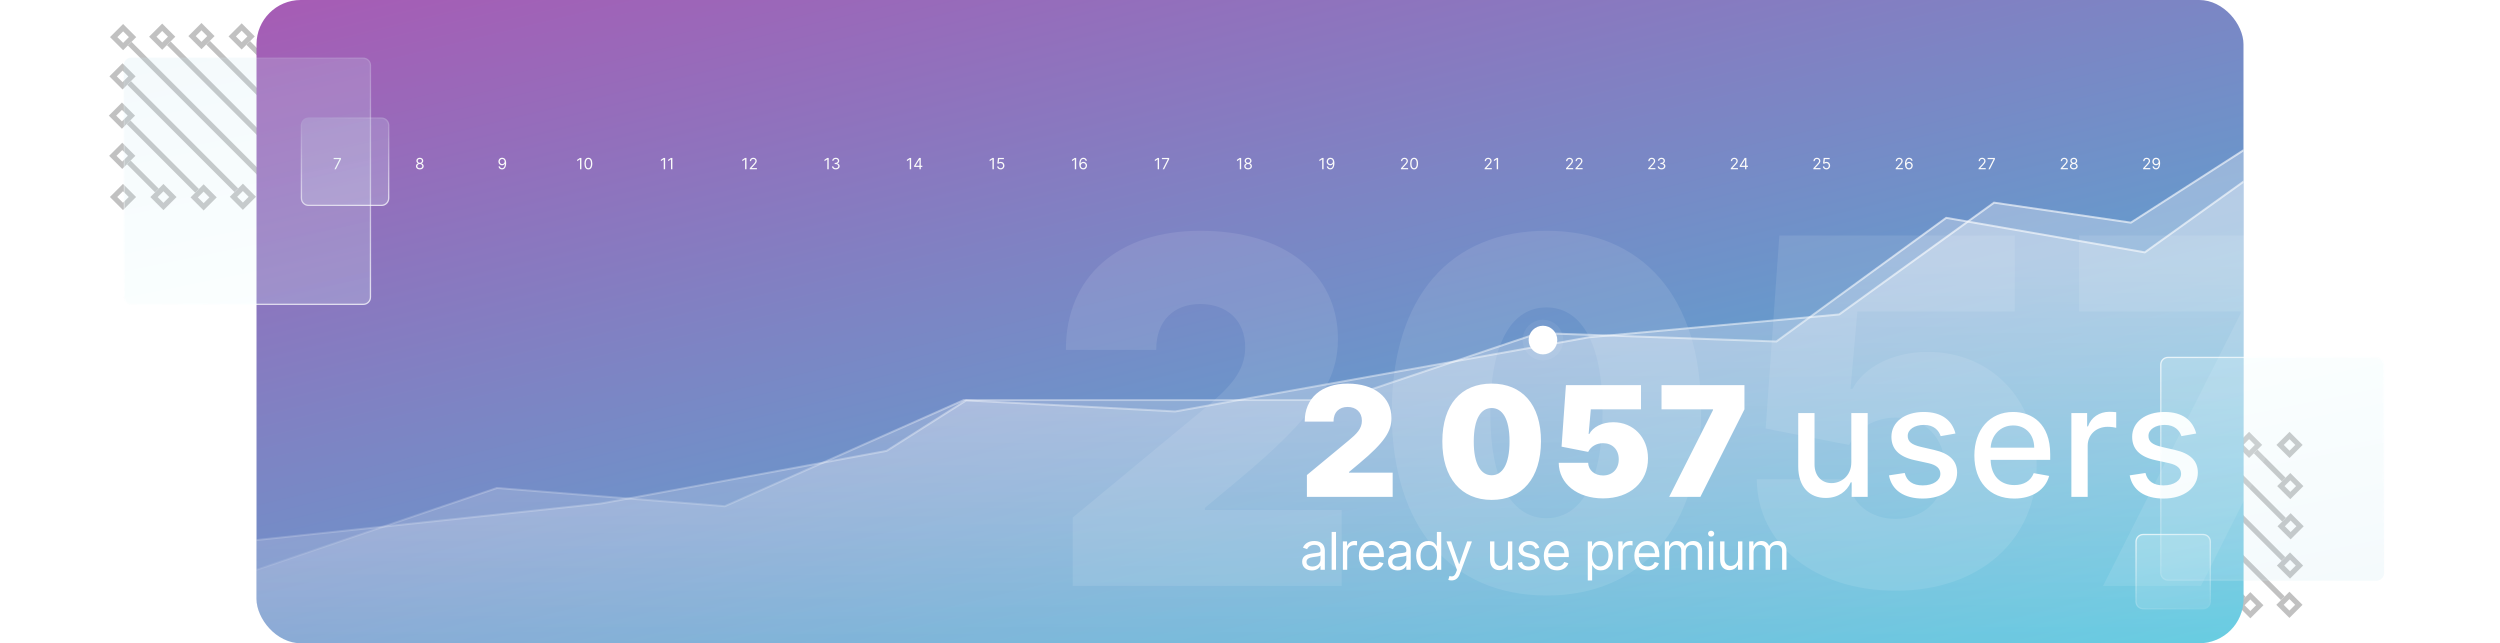 <svg width="1920" height="494" viewBox="0 0 1920 494" fill="none" xmlns="http://www.w3.org/2000/svg">
<g clip-path="url(#clip0)">
<rect x="2.828" y="0" width="10.241" height="10.241" transform="matrix(-0.707 -0.707 -0.707 0.707 226.644 153.38)" stroke="#C1C1C1" stroke-width="4"/>
<path d="M212.368 146.343L99.59 33.531" stroke="#C1C1C1" stroke-width="4"/>
<rect x="2.828" y="0" width="10.241" height="10.241" transform="matrix(-0.707 -0.707 -0.707 0.707 103.797 30.495)" stroke="#C1C1C1" stroke-width="4"/>
<rect x="2.828" y="0.001" width="10.241" height="10.241" transform="matrix(-0.707 -0.707 -0.707 0.707 134.765 153.336)" stroke="#C1C1C1" stroke-width="4"/>
<path d="M120.491 146.298L98.918 124.713" stroke="#C1C1C1" stroke-width="4"/>
<rect x="2.828" y="0.001" width="10.241" height="10.241" transform="matrix(-0.707 -0.707 -0.707 0.707 103.125 121.678)" stroke="#C1C1C1" stroke-width="4"/>
<rect x="0.001" y="2.828" width="10.241" height="10.241" transform="matrix(-0.707 -0.707 0.707 -0.707 215.252 68.851)" stroke="#C1C1C1" stroke-width="4"/>
<path d="M212.213 54.576L190.628 33.003" stroke="#C1C1C1" stroke-width="4"/>
<rect x="0.001" y="2.828" width="10.241" height="10.241" transform="matrix(-0.707 -0.707 0.707 -0.707 183.594 37.211)" stroke="#C1C1C1" stroke-width="4"/>
<rect x="2.828" y="0" width="10.241" height="10.241" transform="matrix(-0.707 -0.707 -0.707 0.707 165.621 153.592)" stroke="#C1C1C1" stroke-width="4"/>
<path d="M151.347 146.555L98.668 93.85" stroke="#C1C1C1" stroke-width="4"/>
<rect x="2.828" y="0" width="10.241" height="10.241" transform="matrix(-0.707 -0.707 -0.707 0.707 102.876 90.814)" stroke="#C1C1C1" stroke-width="4"/>
<rect x="0" y="2.828" width="10.241" height="10.241" transform="matrix(-0.707 -0.707 0.707 -0.707 215.508 99.707)" stroke="#C1C1C1" stroke-width="4"/>
<path d="M212.47 85.432L159.765 32.753" stroke="#C1C1C1" stroke-width="4"/>
<rect x="0" y="2.828" width="10.241" height="10.241" transform="matrix(-0.707 -0.707 0.707 -0.707 152.73 36.961)" stroke="#C1C1C1" stroke-width="4"/>
<rect x="2.828" y="0" width="10.241" height="10.241" transform="matrix(-0.707 -0.707 -0.707 0.707 195.778 153.135)" stroke="#C1C1C1" stroke-width="4"/>
<path d="M181.502 146.098L99.129 63.69" stroke="#C1C1C1" stroke-width="4"/>
<rect x="2.828" y="0" width="10.241" height="10.241" transform="matrix(-0.707 -0.707 -0.707 0.707 103.337 60.655)" stroke="#C1C1C1" stroke-width="4"/>
<rect x="0" y="2.828" width="10.241" height="10.241" transform="matrix(-0.707 -0.707 0.707 -0.707 215.05 129.863)" stroke="#C1C1C1" stroke-width="4"/>
<path d="M212.013 115.587L129.605 33.215" stroke="#C1C1C1" stroke-width="4"/>
<rect x="0" y="2.828" width="10.241" height="10.241" transform="matrix(-0.707 -0.707 0.707 -0.707 122.571 37.422)" stroke="#C1C1C1" stroke-width="4"/>
<rect x="2.828" y="0.001" width="10.241" height="10.241" transform="matrix(-0.707 -0.707 -0.707 0.707 103.698 153.289)" stroke="#C1C1C1" stroke-width="4"/>
<rect x="0.001" y="2.828" width="10.241" height="10.241" transform="matrix(-0.707 -0.707 0.707 -0.707 215.205 37.784)" stroke="#C1C1C1" stroke-width="4"/>
<rect x="-2.828" y="-0" width="10.241" height="10.241" transform="matrix(0.707 0.707 0.707 -0.707 1630.19 343.621)" stroke="#C1C1C1" stroke-width="4"/>
<path d="M1640.46 346.658L1753.24 459.47" stroke="#C1C1C1" stroke-width="4"/>
<rect x="-2.828" y="-0" width="10.241" height="10.241" transform="matrix(0.707 0.707 0.707 -0.707 1753.03 466.505)" stroke="#C1C1C1" stroke-width="4"/>
<rect x="-2.828" y="-0.001" width="10.241" height="10.241" transform="matrix(0.707 0.707 0.707 -0.707 1722.07 343.665)" stroke="#C1C1C1" stroke-width="4"/>
<path d="M1732.34 346.703L1753.91 368.288" stroke="#C1C1C1" stroke-width="4"/>
<rect x="-2.828" y="-0.001" width="10.241" height="10.241" transform="matrix(0.707 0.707 0.707 -0.707 1753.71 375.323)" stroke="#C1C1C1" stroke-width="4"/>
<rect x="-0.001" y="-2.828" width="10.241" height="10.241" transform="matrix(0.707 0.707 -0.707 0.707 1633.58 428.151)" stroke="#C1C1C1" stroke-width="4"/>
<path d="M1640.62 438.425L1662.2 459.998" stroke="#C1C1C1" stroke-width="4"/>
<rect x="-0.001" y="-2.828" width="10.241" height="10.241" transform="matrix(0.707 0.707 -0.707 0.707 1665.24 459.791)" stroke="#C1C1C1" stroke-width="4"/>
<rect x="-2.828" y="-0" width="10.241" height="10.241" transform="matrix(0.707 0.707 0.707 -0.707 1691.21 343.409)" stroke="#C1C1C1" stroke-width="4"/>
<path d="M1701.48 346.446L1754.16 399.151" stroke="#C1C1C1" stroke-width="4"/>
<rect x="-2.828" y="-0" width="10.241" height="10.241" transform="matrix(0.707 0.707 0.707 -0.707 1753.95 406.187)" stroke="#C1C1C1" stroke-width="4"/>
<rect x="-0" y="-2.828" width="10.241" height="10.241" transform="matrix(0.707 0.707 -0.707 0.707 1633.32 397.295)" stroke="#C1C1C1" stroke-width="4"/>
<path d="M1640.36 407.569L1693.07 460.248" stroke="#C1C1C1" stroke-width="4"/>
<rect x="-0" y="-2.828" width="10.241" height="10.241" transform="matrix(0.707 0.707 -0.707 0.707 1696.1 460.04)" stroke="#C1C1C1" stroke-width="4"/>
<rect x="-2.828" y="-0" width="10.241" height="10.241" transform="matrix(0.707 0.707 0.707 -0.707 1661.05 343.866)" stroke="#C1C1C1" stroke-width="4"/>
<path d="M1671.33 346.903L1753.7 429.311" stroke="#C1C1C1" stroke-width="4"/>
<rect x="-2.828" y="-0" width="10.241" height="10.241" transform="matrix(0.707 0.707 0.707 -0.707 1753.49 436.346)" stroke="#C1C1C1" stroke-width="4"/>
<rect x="-0" y="-2.828" width="10.241" height="10.241" transform="matrix(0.707 0.707 -0.707 0.707 1633.78 367.138)" stroke="#C1C1C1" stroke-width="4"/>
<path d="M1640.82 377.414L1723.23 459.786" stroke="#C1C1C1" stroke-width="4"/>
<rect x="-0" y="-2.828" width="10.241" height="10.241" transform="matrix(0.707 0.707 -0.707 0.707 1726.26 459.579)" stroke="#C1C1C1" stroke-width="4"/>
<rect x="-2.828" y="-0.001" width="10.241" height="10.241" transform="matrix(0.707 0.707 0.707 -0.707 1753.13 343.712)" stroke="#C1C1C1" stroke-width="4"/>
<rect x="-0.001" y="-2.828" width="10.241" height="10.241" transform="matrix(0.707 0.707 -0.707 0.707 1633.63 459.218)" stroke="#C1C1C1" stroke-width="4"/>
<rect x="197" width="1526" height="494" rx="34" fill="url(#paint0_linear)"/>
<g clip-path="url(#clip1)">
<path fill-rule="evenodd" clip-rule="evenodd" d="M165 418.146L461.413 386.74L680.909 346.26L742 307.5L902.5 316L1220.5 259L1412.5 241.5L1531.44 155.646L1636.5 171L1754 95.5V669H165V418.146Z" fill="url(#paint1_linear)" stroke="url(#paint2_linear)" stroke-width="1.543"/>
<path d="M556.438 388.768L556.634 388.784L556.813 388.705L740.164 307.271H1028.5H1028.63L1028.75 307.231L1181.61 255.775L1363.97 262.27L1364.24 262.28L1364.45 262.123L1494.69 167.315L1646.87 193.76L1647.19 193.815L1647.45 193.627L1737.78 128.962L1743.23 276V276.012V507.228H189.771V440.052L381.598 374.781L556.438 388.768Z" fill="url(#paint3_linear)" stroke="url(#paint4_linear)" stroke-width="1.543"/>
</g>
<g filter="url(#filter0_d)">
<path fill-rule="evenodd" clip-rule="evenodd" d="M1185 266C1191.08 266 1196 261.075 1196 255C1196 248.925 1191.08 244 1185 244C1178.92 244 1174 248.925 1174 255C1174 261.075 1178.92 266 1185 266Z" fill="white"/>
<path fill-rule="evenodd" clip-rule="evenodd" d="M1185 266C1191.08 266 1196 261.075 1196 255C1196 248.925 1191.08 244 1185 244C1178.92 244 1174 248.925 1174 255C1174 261.075 1178.92 266 1185 266Z" stroke="white" stroke-opacity="0.062" stroke-width="9.257"/>
</g>
<path d="M823.869 450H1030.42V391.662H925.304V390.085L950.531 369.062C1011.89 317.951 1027.53 291.41 1027.53 260.27C1027.53 210.078 986.401 177.23 921.888 177.23C859.214 177.23 818.482 212.049 818.614 268.679H887.989C887.857 246.08 901.653 233.466 921.888 233.466C941.991 233.466 956.312 245.948 956.312 266.577C956.312 285.629 944.093 297.979 924.253 314.403L823.869 397.443V450ZM1187.67 457.358C1260.86 457.489 1306.32 405.064 1306.45 315.98C1306.58 227.422 1260.86 177.23 1187.67 177.23C1114.35 177.23 1069.15 227.159 1068.89 315.98C1068.63 404.67 1114.35 457.227 1187.67 457.358ZM1187.67 397.969C1162.44 397.969 1144.31 372.61 1144.57 315.98C1144.84 260.664 1162.44 236.094 1187.67 236.094C1212.9 236.094 1230.64 260.664 1230.77 315.98C1230.9 372.61 1212.9 397.969 1187.67 397.969ZM1455.88 453.679C1521.45 453.679 1564.28 413.867 1564.15 357.5C1564.28 306.388 1528.54 270.256 1480.59 270.256C1453.26 270.256 1431.18 282.344 1422.77 298.636H1421.2L1426.45 239.247H1547.33V180.909H1366.54L1356.03 329.119L1420.14 341.733C1426.32 328.594 1440.38 320.71 1455.88 320.71C1478.22 320.71 1493.86 336.083 1493.72 359.602C1493.86 383.121 1478.22 398.494 1455.88 398.494C1436.57 398.494 1420.67 386.669 1420.14 368.011H1349.19C1349.59 418.203 1393.87 453.679 1455.88 453.679ZM1615.14 450H1690.3L1796.46 239.247V180.909H1596.74V239.247H1720.78V240.824L1615.14 450Z" fill="white" fill-opacity="0.1"/>
<path d="M1003.7 381.592H1069.57V362.987H1036.05V362.484L1044.09 355.779C1063.66 339.479 1068.65 331.014 1068.65 321.083C1068.65 305.076 1055.53 294.6 1034.96 294.6C1014.97 294.6 1001.98 305.705 1002.02 323.765H1024.15C1024.11 316.558 1028.51 312.535 1034.96 312.535C1041.37 312.535 1045.94 316.516 1045.94 323.095C1045.94 329.171 1042.04 333.11 1035.71 338.347L1003.7 364.83V381.592ZM1145.59 383.938C1168.93 383.98 1183.43 367.261 1183.47 338.85C1183.51 310.607 1168.93 294.6 1145.59 294.6C1122.21 294.6 1107.79 310.524 1107.71 338.85C1107.63 367.135 1122.21 383.896 1145.59 383.938ZM1145.59 364.998C1137.54 364.998 1131.76 356.911 1131.85 338.85C1131.93 321.209 1137.54 313.373 1145.59 313.373C1153.64 313.373 1159.29 321.209 1159.33 338.85C1159.38 356.911 1153.64 364.998 1145.59 364.998ZM1231.13 382.765C1252.04 382.765 1265.7 370.068 1265.66 352.092C1265.7 335.791 1254.3 324.268 1239.01 324.268C1230.29 324.268 1223.25 328.123 1220.57 333.319H1220.07L1221.74 314.379H1260.29V295.774H1202.63L1199.28 343.041L1219.73 347.063C1221.7 342.873 1226.18 340.359 1231.13 340.359C1238.25 340.359 1243.24 345.262 1243.2 352.762C1243.24 360.263 1238.25 365.166 1231.13 365.166C1224.97 365.166 1219.9 361.394 1219.73 355.444H1197.1C1197.23 371.451 1211.35 382.765 1231.13 382.765ZM1281.92 381.592H1305.89L1339.74 314.379V295.774H1276.05V314.379H1315.61V314.882L1281.92 381.592ZM1421.81 354.899C1421.85 365.836 1413.72 371.032 1406.68 371.032C1398.93 371.032 1393.56 365.417 1393.56 356.659V317.228H1381.04V358.168C1381.04 374.133 1389.79 382.43 1402.16 382.43C1411.83 382.43 1418.41 377.318 1421.39 370.445H1422.06V381.592H1434.38V317.228H1421.81V354.899ZM1501.8 332.942C1499.21 322.927 1491.37 316.39 1477.46 316.39C1462.92 316.39 1452.61 324.058 1452.61 335.456C1452.61 344.591 1458.14 350.667 1470.21 353.349L1481.1 355.737C1487.31 357.12 1490.2 359.886 1490.2 363.909C1490.2 368.895 1484.88 372.792 1476.66 372.792C1469.16 372.792 1464.34 369.566 1462.83 363.238L1450.72 365.082C1452.82 376.48 1462.29 382.891 1476.75 382.891C1492.29 382.891 1503.06 374.636 1503.06 362.987C1503.06 353.894 1497.28 348.279 1485.46 345.555L1475.24 343.208C1468.16 341.532 1465.1 339.144 1465.14 334.786C1465.1 329.841 1470.46 326.321 1477.58 326.321C1485.38 326.321 1488.98 330.637 1490.45 334.953L1501.8 332.942ZM1546.94 382.891C1560.97 382.891 1570.91 375.977 1573.76 365.501L1561.9 363.364C1559.63 369.44 1554.19 372.541 1547.06 372.541C1536.34 372.541 1529.13 365.585 1528.79 353.181H1574.55V348.74C1574.55 325.483 1560.64 316.39 1546.06 316.39C1528.12 316.39 1516.31 330.051 1516.31 349.829C1516.31 369.817 1527.95 382.891 1546.94 382.891ZM1528.83 343.795C1529.34 334.66 1535.96 326.74 1546.14 326.74C1555.86 326.74 1562.23 333.948 1562.27 343.795H1528.83ZM1590.81 381.592H1603.34V342.286C1603.34 333.864 1609.84 327.788 1618.72 327.788C1621.32 327.788 1624.25 328.249 1625.26 328.542V316.558C1624 316.39 1621.53 316.264 1619.94 316.264C1612.39 316.264 1605.94 320.539 1603.59 327.453H1602.92V317.228H1590.81V381.592ZM1686.69 332.942C1684.09 322.927 1676.26 316.39 1662.35 316.39C1647.8 316.39 1637.5 324.058 1637.5 335.456C1637.5 344.591 1643.03 350.667 1655.1 353.349L1665.99 355.737C1672.19 357.12 1675.08 359.886 1675.08 363.909C1675.08 368.895 1669.76 372.792 1661.55 372.792C1654.05 372.792 1649.23 369.566 1647.72 363.238L1635.61 365.082C1637.71 376.48 1647.18 382.891 1661.63 382.891C1677.18 382.891 1687.95 374.636 1687.95 362.987C1687.95 353.894 1682.17 348.279 1670.35 345.555L1660.12 343.208C1653.04 341.532 1649.98 339.144 1650.03 334.786C1649.98 329.841 1655.35 326.321 1662.47 326.321C1670.26 326.321 1673.87 330.637 1675.34 334.953L1686.69 332.942ZM1007.49 438.103C1011.3 438.103 1013.28 436.058 1013.97 434.637H1014.14V437.592H1017.49V423.217C1017.49 416.285 1012.2 415.49 1009.42 415.49C1006.12 415.49 1002.38 416.626 1000.67 420.603L1003.85 421.74C1004.59 420.149 1006.34 418.444 1009.53 418.444C1012.62 418.444 1014.14 420.078 1014.14 422.876V422.99C1014.14 424.609 1012.49 424.467 1008.51 424.978C1004.46 425.504 1000.05 426.399 1000.05 431.399C1000.05 435.66 1003.34 438.103 1007.49 438.103ZM1008 435.092C1005.33 435.092 1003.4 433.899 1003.4 431.569C1003.4 429.012 1005.73 428.217 1008.34 427.876C1009.76 427.705 1013.57 427.308 1014.14 426.626V429.694C1014.14 432.421 1011.98 435.092 1008 435.092ZM1026.06 408.501H1022.71V437.592H1026.06V408.501ZM1031.3 437.592H1034.65V423.785C1034.65 420.83 1036.98 418.671 1040.16 418.671C1041.06 418.671 1041.98 418.842 1042.21 418.899V415.49C1041.83 415.461 1040.94 415.433 1040.45 415.433C1037.83 415.433 1035.56 416.91 1034.77 419.069H1034.54V415.774H1031.3V437.592ZM1053.77 438.046C1058.2 438.046 1061.44 435.83 1062.46 432.535L1059.22 431.626C1058.37 433.899 1056.39 435.035 1053.77 435.035C1049.83 435.035 1047.12 432.492 1046.96 427.819H1062.8V426.399C1062.8 418.274 1057.97 415.49 1053.42 415.49C1047.52 415.49 1043.6 420.149 1043.6 426.853C1043.6 433.558 1047.46 438.046 1053.77 438.046ZM1046.96 424.921C1047.19 421.526 1049.59 418.501 1053.42 418.501C1057.06 418.501 1059.39 421.228 1059.39 424.921H1046.96ZM1073.42 438.103C1077.23 438.103 1079.22 436.058 1079.9 434.637H1080.07V437.592H1083.42V423.217C1083.42 416.285 1078.14 415.49 1075.35 415.49C1072.06 415.49 1068.31 416.626 1066.6 420.603L1069.78 421.74C1070.52 420.149 1072.27 418.444 1075.47 418.444C1078.55 418.444 1080.07 420.078 1080.07 422.876V422.99C1080.07 424.609 1078.42 424.467 1074.44 424.978C1070.39 425.504 1065.98 426.399 1065.98 431.399C1065.98 435.66 1069.27 438.103 1073.42 438.103ZM1073.93 435.092C1071.26 435.092 1069.33 433.899 1069.33 431.569C1069.33 429.012 1071.66 428.217 1074.27 427.876C1075.69 427.705 1079.5 427.308 1080.07 426.626V429.694C1080.07 432.421 1077.91 435.092 1073.93 435.092ZM1096.88 438.046C1101.08 438.046 1102.5 435.433 1103.24 434.24H1103.64V437.592H1106.88V408.501H1103.52V419.24H1103.24C1102.5 418.103 1101.2 415.49 1096.93 415.49C1091.42 415.49 1087.62 419.865 1087.62 426.74C1087.62 433.671 1091.42 438.046 1096.88 438.046ZM1097.33 435.035C1093.13 435.035 1090.97 431.342 1090.97 426.683C1090.97 422.08 1093.07 418.501 1097.33 418.501C1101.42 418.501 1103.58 421.796 1103.58 426.683C1103.58 431.626 1101.37 435.035 1097.33 435.035ZM1114.74 445.774C1117.77 445.774 1119.9 444.169 1121.16 440.774L1130.45 415.83L1126.79 415.774L1120.76 433.16H1120.54L1114.51 415.774H1110.88L1118.95 437.705L1118.32 439.41C1117.1 442.734 1115.59 443.046 1113.15 442.421L1112.3 445.376C1112.64 445.546 1113.6 445.774 1114.74 445.774ZM1158.09 428.671C1158.09 432.762 1154.96 434.637 1152.46 434.637C1149.68 434.637 1147.69 432.592 1147.69 429.41V415.774H1144.34V429.637C1144.34 435.205 1147.29 437.876 1151.38 437.876C1154.68 437.876 1156.84 436.115 1157.86 433.899H1158.09V437.592H1161.44V415.774H1158.09V428.671ZM1182.13 420.66C1181.08 417.563 1178.72 415.49 1174.41 415.49C1169.8 415.49 1166.4 418.103 1166.4 421.796C1166.4 424.808 1168.18 426.825 1172.19 427.762L1175.83 428.615C1178.03 429.126 1179.07 430.177 1179.07 431.683C1179.07 433.558 1177.08 435.092 1173.95 435.092C1171.21 435.092 1169.49 433.913 1168.9 431.569L1165.71 432.365C1166.49 436.072 1169.55 438.046 1174.01 438.046C1179.08 438.046 1182.53 435.276 1182.53 431.512C1182.53 428.472 1180.63 426.555 1176.74 425.603L1173.5 424.808C1170.91 424.169 1169.75 423.302 1169.75 421.626C1169.75 419.751 1171.74 418.387 1174.41 418.387C1177.33 418.387 1178.54 420.007 1179.12 421.512L1182.13 420.66ZM1195.83 438.046C1200.26 438.046 1203.5 435.83 1204.52 432.535L1201.28 431.626C1200.43 433.899 1198.45 435.035 1195.83 435.035C1191.89 435.035 1189.18 432.492 1189.02 427.819H1204.86V426.399C1204.86 418.274 1200.03 415.49 1195.48 415.49C1189.58 415.49 1185.65 420.149 1185.65 426.853C1185.65 433.558 1189.52 438.046 1195.83 438.046ZM1189.02 424.921C1189.25 421.526 1191.65 418.501 1195.48 418.501C1199.12 418.501 1201.45 421.228 1201.45 424.921H1189.02ZM1219.41 445.774H1222.76V434.24H1223.05C1223.78 435.433 1225.2 438.046 1229.41 438.046C1234.86 438.046 1238.67 433.671 1238.67 426.74C1238.67 419.865 1234.86 415.49 1229.35 415.49C1225.09 415.49 1223.78 418.103 1223.05 419.24H1222.65V415.774H1219.41V445.774ZM1222.7 426.683C1222.7 421.796 1224.86 418.501 1228.95 418.501C1233.22 418.501 1235.32 422.08 1235.32 426.683C1235.32 431.342 1233.16 435.035 1228.95 435.035C1224.92 435.035 1222.7 431.626 1222.7 426.683ZM1242.88 437.592H1246.24V423.785C1246.24 420.83 1248.57 418.671 1251.75 418.671C1252.64 418.671 1253.57 418.842 1253.79 418.899V415.49C1253.41 415.461 1252.53 415.433 1252.03 415.433C1249.42 415.433 1247.15 416.91 1246.35 419.069H1246.12V415.774H1242.88V437.592ZM1265.35 438.046C1269.78 438.046 1273.02 435.83 1274.04 432.535L1270.8 431.626C1269.95 433.899 1267.98 435.035 1265.35 435.035C1261.42 435.035 1258.7 432.492 1258.55 427.819H1274.38V426.399C1274.38 418.274 1269.55 415.49 1265.01 415.49C1259.1 415.49 1255.18 420.149 1255.18 426.853C1255.18 433.558 1259.04 438.046 1265.35 438.046ZM1258.55 424.921C1258.77 421.526 1261.17 418.501 1265.01 418.501C1268.65 418.501 1270.98 421.228 1270.98 424.921H1258.55ZM1278.58 437.592H1281.94V423.955C1281.94 420.759 1284.27 418.501 1286.88 418.501C1289.42 418.501 1291.2 420.163 1291.2 422.649V437.592H1294.61V423.387C1294.61 420.575 1296.37 418.501 1299.44 418.501C1301.82 418.501 1303.87 419.765 1303.87 422.99V437.592H1307.22V422.99C1307.22 417.862 1304.46 415.49 1300.57 415.49C1297.45 415.49 1295.16 416.924 1294.04 419.183H1293.81C1292.73 416.853 1290.83 415.49 1287.96 415.49C1285.12 415.49 1283.02 416.853 1282.11 419.183H1281.82V415.774H1278.58V437.592ZM1312.45 437.592H1315.8V415.774H1312.45V437.592ZM1314.15 412.137C1315.46 412.137 1316.54 411.115 1316.54 409.865C1316.54 408.615 1315.46 407.592 1314.15 407.592C1312.85 407.592 1311.77 408.615 1311.77 409.865C1311.77 411.115 1312.85 412.137 1314.15 412.137ZM1334.79 428.671C1334.79 432.762 1331.67 434.637 1329.17 434.637C1326.38 434.637 1324.39 432.592 1324.39 429.41V415.774H1321.04V429.637C1321.04 435.205 1324 437.876 1328.09 437.876C1331.38 437.876 1333.54 436.115 1334.56 433.899H1334.79V437.592H1338.14V415.774H1334.79V428.671ZM1343.38 437.592H1346.74V423.955C1346.74 420.759 1349.07 418.501 1351.68 418.501C1354.22 418.501 1356 420.163 1356 422.649V437.592H1359.41V423.387C1359.41 420.575 1361.17 418.501 1364.24 418.501C1366.62 418.501 1368.67 419.765 1368.67 422.99V437.592H1372.02V422.99C1372.02 417.862 1369.26 415.49 1365.37 415.49C1362.25 415.49 1359.96 416.924 1358.84 419.183H1358.61C1357.53 416.853 1355.63 415.49 1352.76 415.49C1349.92 415.49 1347.82 416.853 1346.91 419.183H1346.62V415.774H1343.38V437.592Z" fill="white"/>
<path d="M256.838 130H257.946L261.832 122.261V121.273H256.241V122.21H260.741V122.278L256.838 130Z" fill="#FBFBFB"/>
<path d="M322.421 130.119C324.164 130.119 325.379 129.101 325.387 127.682C325.379 126.578 324.642 125.641 323.7 125.466V125.415C324.518 125.202 325.055 124.401 325.063 123.472C325.055 122.142 323.938 121.153 322.421 121.153C320.887 121.153 319.771 122.142 319.779 123.472C319.771 124.401 320.308 125.202 321.143 125.415V125.466C320.184 125.641 319.447 126.578 319.455 127.682C319.447 129.101 320.661 130.119 322.421 130.119ZM322.421 129.182C321.224 129.182 320.487 128.568 320.495 127.631C320.487 126.646 321.301 125.943 322.421 125.943C323.525 125.943 324.339 126.646 324.348 127.631C324.339 128.568 323.602 129.182 322.421 129.182ZM322.421 125.04C321.467 125.04 320.794 124.443 320.802 123.54C320.794 122.653 321.441 122.074 322.421 122.074C323.384 122.074 324.032 122.653 324.041 123.54C324.032 124.443 323.359 125.04 322.421 125.04Z" fill="#FBFBFB"/>
<path d="M385.689 121.153C383.916 121.132 382.774 122.466 382.774 124.068C382.774 125.756 384.018 126.966 385.518 126.966C386.421 126.966 387.189 126.523 387.666 125.807H387.734C387.734 127.955 386.899 129.182 385.552 129.182C384.632 129.182 384.069 128.602 383.882 127.801H382.842C383.046 129.182 384.086 130.119 385.552 130.119C387.512 130.119 388.723 128.381 388.723 125.278C388.723 122.074 387.12 121.17 385.689 121.153ZM385.689 122.091C386.779 122.091 387.581 123.028 387.581 124.051C387.581 125.091 386.728 126.028 385.654 126.028C384.581 126.028 383.796 125.159 383.796 124.068C383.796 122.977 384.615 122.091 385.689 122.091Z" fill="#FBFBFB"/>
<path d="M446.514 121.273H445.457L443.275 122.722V123.795L445.406 122.381H445.457V130H446.514V121.273ZM451.87 130.119C453.797 130.119 454.905 128.487 454.905 125.636C454.905 122.807 453.78 121.153 451.87 121.153C449.961 121.153 448.836 122.807 448.836 125.636C448.836 128.487 449.944 130.119 451.87 130.119ZM451.87 129.182C450.601 129.182 449.859 127.908 449.859 125.636C449.859 123.369 450.609 122.074 451.87 122.074C453.132 122.074 453.882 123.369 453.882 125.636C453.882 127.908 453.14 129.182 451.87 129.182Z" fill="#FBFBFB"/>
<path d="M510.806 121.273H509.749L507.567 122.722V123.795L509.698 122.381H509.749V130H510.806V121.273ZM516.384 121.273H515.327L513.145 122.722V123.795L515.276 122.381H515.327V130H516.384V121.273Z" fill="#FBFBFB"/>
<path d="M573.293 121.273H572.236L570.054 122.722V123.795L572.185 122.381H572.236V130H573.293V121.273ZM575.803 130H581.308V129.062H577.252V128.994L579.212 126.898C580.712 125.291 581.155 124.541 581.155 123.574C581.155 122.227 580.064 121.153 578.53 121.153C577 121.153 575.837 122.193 575.837 123.727H576.842C576.842 122.734 577.486 122.074 578.496 122.074C579.442 122.074 580.166 122.653 580.166 123.574C580.166 124.379 579.693 124.976 578.683 126.08L575.803 129.233V130Z" fill="#FBFBFB"/>
<path d="M636.436 121.273H635.379L633.198 122.722V123.795L635.328 122.381H635.379V130H636.436V121.273ZM641.895 130.119C643.587 130.119 644.844 129.058 644.844 127.631C644.844 126.523 644.188 125.717 643.088 125.534V125.466C643.97 125.197 644.52 124.473 644.52 123.489C644.52 122.253 643.544 121.153 641.929 121.153C640.421 121.153 639.168 122.082 639.117 123.455H640.139C640.178 122.585 641.004 122.074 641.912 122.074C642.875 122.074 643.497 122.658 643.497 123.54C643.497 124.46 642.777 125.057 641.742 125.057H641.043V125.994H641.742C643.067 125.994 643.804 126.668 643.804 127.631C643.804 128.555 642.999 129.182 641.878 129.182C640.868 129.182 640.067 128.662 640.003 127.818H638.929C638.993 129.19 640.203 130.119 641.895 130.119Z" fill="#FBFBFB"/>
<path d="M699.738 121.273H698.681L696.499 122.722V123.795L698.63 122.381H698.681V130H699.738V121.273ZM702.043 128.21H706.151V130H707.157V128.21H708.35V127.273H707.157V121.273H705.878L702.043 127.341V128.21ZM706.151 127.273H703.185V127.205L706.083 122.619H706.151V127.273Z" fill="#FBFBFB"/>
<path d="M763.268 121.273H762.211L760.029 122.722V123.795L762.16 122.381H762.211V130H763.268V121.273ZM768.505 130.119C770.167 130.119 771.386 128.892 771.386 127.222C771.386 125.53 770.21 124.29 768.607 124.29C768.019 124.29 767.448 124.499 767.09 124.784H767.039L767.346 122.21H770.994V121.273H766.46L765.931 125.568L766.92 125.688C767.282 125.428 767.9 125.24 768.437 125.244C769.549 125.253 770.363 126.097 770.363 127.239C770.363 128.359 769.579 129.182 768.505 129.182C767.61 129.182 766.899 128.607 766.818 127.818H765.795C765.859 129.148 767.005 130.119 768.505 130.119Z" fill="#FBFBFB"/>
<path d="M826.505 121.273H825.448L823.266 122.722V123.795L825.397 122.381H825.448V130H826.505V121.273ZM831.912 130.119C833.677 130.141 834.827 128.811 834.827 127.188C834.827 125.5 833.579 124.29 832.083 124.29C831.184 124.29 830.412 124.729 829.935 125.449H829.867C829.871 123.322 830.698 122.091 832.049 122.091C832.969 122.091 833.523 122.67 833.719 123.455H834.759C834.546 122.099 833.515 121.153 832.049 121.153C830.084 121.153 828.878 122.892 828.878 125.977C828.878 129.203 830.481 130.102 831.912 130.119ZM831.912 129.182C830.817 129.182 830.016 128.249 830.02 127.205C830.025 126.161 830.864 125.227 831.946 125.227C833.016 125.227 833.804 126.105 833.804 127.188C833.804 128.295 832.982 129.182 831.912 129.182Z" fill="#FBFBFB"/>
<path d="M890.152 121.273H889.095L886.913 122.722V123.795L889.044 122.381H889.095V130H890.152V121.273ZM892.934 130H894.042L897.929 122.261V121.273H892.338V122.21H896.838V122.278L892.934 130Z" fill="#FBFBFB"/>
<path d="M953.213 121.273H952.156L949.975 122.722V123.795L952.105 122.381H952.156V130H953.213V121.273ZM958.519 130.119C960.261 130.119 961.476 129.101 961.484 127.682C961.476 126.578 960.739 125.641 959.797 125.466V125.415C960.615 125.202 961.152 124.401 961.161 123.472C961.152 122.142 960.036 121.153 958.519 121.153C956.984 121.153 955.868 122.142 955.877 123.472C955.868 124.401 956.405 125.202 957.24 125.415V125.466C956.281 125.641 955.544 126.578 955.553 127.682C955.544 129.101 956.759 130.119 958.519 130.119ZM958.519 129.182C957.321 129.182 956.584 128.568 956.592 127.631C956.584 126.646 957.398 125.943 958.519 125.943C959.622 125.943 960.436 126.646 960.445 127.631C960.436 128.568 959.699 129.182 958.519 129.182ZM958.519 125.04C957.564 125.04 956.891 124.443 956.899 123.54C956.891 122.653 957.538 122.074 958.519 122.074C959.482 122.074 960.129 122.653 960.138 123.54C960.129 124.443 959.456 125.04 958.519 125.04Z" fill="#FBFBFB"/>
<path d="M1016.5 121.273H1015.44L1013.26 122.722V123.795L1015.39 122.381H1015.44V130H1016.5V121.273ZM1021.79 121.153C1020.01 121.132 1018.87 122.466 1018.87 124.068C1018.87 125.756 1020.12 126.966 1021.62 126.966C1022.52 126.966 1023.29 126.523 1023.76 125.807H1023.83C1023.83 127.955 1023 129.182 1021.65 129.182C1020.73 129.182 1020.17 128.602 1019.98 127.801H1018.94C1019.14 129.182 1020.18 130.119 1021.65 130.119C1023.61 130.119 1024.82 128.381 1024.82 125.278C1024.82 122.074 1023.22 121.17 1021.79 121.153ZM1021.79 122.091C1022.88 122.091 1023.68 123.028 1023.68 124.051C1023.68 125.091 1022.83 126.028 1021.75 126.028C1020.68 126.028 1019.89 125.159 1019.89 124.068C1019.89 122.977 1020.71 122.091 1021.79 122.091Z" fill="#FBFBFB"/>
<path d="M1075.91 130H1081.42V129.062H1077.36V128.994L1079.32 126.898C1080.82 125.291 1081.26 124.541 1081.26 123.574C1081.26 122.227 1080.17 121.153 1078.64 121.153C1077.11 121.153 1075.94 122.193 1075.94 123.727H1076.95C1076.95 122.734 1077.59 122.074 1078.6 122.074C1079.55 122.074 1080.27 122.653 1080.27 123.574C1080.27 124.379 1079.8 124.976 1078.79 126.08L1075.91 129.233V130ZM1086.02 130.119C1087.95 130.119 1089.06 128.487 1089.06 125.636C1089.06 122.807 1087.93 121.153 1086.02 121.153C1084.11 121.153 1082.99 122.807 1082.99 125.636C1082.99 128.487 1084.1 130.119 1086.02 130.119ZM1086.02 129.182C1084.75 129.182 1084.01 127.908 1084.01 125.636C1084.01 123.369 1084.76 122.074 1086.02 122.074C1087.28 122.074 1088.03 123.369 1088.03 125.636C1088.03 127.908 1087.29 129.182 1086.02 129.182Z" fill="#FBFBFB"/>
<path d="M1140.2 130H1145.71V129.062H1141.65V128.994L1143.61 126.898C1145.11 125.291 1145.55 124.541 1145.55 123.574C1145.55 122.227 1144.46 121.153 1142.93 121.153C1141.4 121.153 1140.24 122.193 1140.24 123.727H1141.24C1141.24 122.734 1141.88 122.074 1142.89 122.074C1143.84 122.074 1144.57 122.653 1144.57 123.574C1144.57 124.379 1144.09 124.976 1143.08 126.08L1140.2 129.233V130ZM1150.54 121.273H1149.48L1147.3 122.722V123.795L1149.43 122.381H1149.48V130H1150.54V121.273Z" fill="#FBFBFB"/>
<path d="M1202.69 130H1208.19V129.062H1204.14V128.994L1206.1 126.898C1207.6 125.291 1208.04 124.541 1208.04 123.574C1208.04 122.227 1206.95 121.153 1205.42 121.153C1203.89 121.153 1202.72 122.193 1202.72 123.727H1203.73C1203.73 122.734 1204.37 122.074 1205.38 122.074C1206.33 122.074 1207.05 122.653 1207.05 123.574C1207.05 124.379 1206.58 124.976 1205.57 126.08L1202.69 129.233V130ZM1209.95 130H1215.46V129.062H1211.4V128.994L1213.36 126.898C1214.86 125.291 1215.31 124.541 1215.31 123.574C1215.31 122.227 1214.22 121.153 1212.68 121.153C1211.15 121.153 1209.99 122.193 1209.99 123.727H1210.99C1210.99 122.734 1211.64 122.074 1212.65 122.074C1213.59 122.074 1214.32 122.653 1214.32 123.574C1214.32 124.379 1213.85 124.976 1212.84 126.08L1209.95 129.233V130Z" fill="#FBFBFB"/>
<path d="M1265.83 130H1271.34V129.062H1267.28V128.994L1269.24 126.898C1270.74 125.291 1271.18 124.541 1271.18 123.574C1271.18 122.227 1270.09 121.153 1268.56 121.153C1267.03 121.153 1265.87 122.193 1265.87 123.727H1266.87C1266.87 122.734 1267.52 122.074 1268.53 122.074C1269.47 122.074 1270.2 122.653 1270.2 123.574C1270.2 124.379 1269.72 124.976 1268.71 126.08L1265.83 129.233V130ZM1276.05 130.119C1277.74 130.119 1279 129.058 1279 127.631C1279 126.523 1278.34 125.717 1277.24 125.534V125.466C1278.12 125.197 1278.67 124.473 1278.67 123.489C1278.67 122.253 1277.7 121.153 1276.08 121.153C1274.57 121.153 1273.32 122.082 1273.27 123.455H1274.29C1274.33 122.585 1275.16 122.074 1276.06 122.074C1277.03 122.074 1277.65 122.658 1277.65 123.54C1277.65 124.46 1276.93 125.057 1275.89 125.057H1275.19V125.994H1275.89C1277.22 125.994 1277.96 126.668 1277.96 127.631C1277.96 128.555 1277.15 129.182 1276.03 129.182C1275.02 129.182 1274.22 128.662 1274.15 127.818H1273.08C1273.14 129.19 1274.36 130.119 1276.05 130.119Z" fill="#FBFBFB"/>
<path d="M1329.23 130H1334.73V129.062H1330.68V128.994L1332.64 126.898C1334.14 125.291 1334.58 124.541 1334.58 123.574C1334.58 122.227 1333.49 121.153 1331.95 121.153C1330.42 121.153 1329.26 122.193 1329.26 123.727H1330.27C1330.27 122.734 1330.91 122.074 1331.92 122.074C1332.87 122.074 1333.59 122.653 1333.59 123.574C1333.59 124.379 1333.12 124.976 1332.11 126.08L1329.23 129.233V130ZM1336.1 128.21H1340.21V130H1341.21V128.21H1342.41V127.273H1341.21V121.273H1339.94L1336.1 127.341V128.21ZM1340.21 127.273H1337.24V127.205L1340.14 122.619H1340.21V127.273Z" fill="#FBFBFB"/>
<path d="M1392.66 130H1398.17V129.062H1394.11V128.994L1396.07 126.898C1397.57 125.291 1398.02 124.541 1398.02 123.574C1398.02 122.227 1396.92 121.153 1395.39 121.153C1393.86 121.153 1392.7 122.193 1392.7 123.727H1393.7C1393.7 122.734 1394.35 122.074 1395.36 122.074C1396.3 122.074 1397.03 122.653 1397.03 123.574C1397.03 124.379 1396.55 124.976 1395.54 126.08L1392.66 129.233V130ZM1402.66 130.119C1404.32 130.119 1405.54 128.892 1405.54 127.222C1405.54 125.53 1404.36 124.29 1402.76 124.29C1402.17 124.29 1401.6 124.499 1401.24 124.784H1401.19L1401.5 122.21H1405.15V121.273H1400.61L1400.08 125.568L1401.07 125.688C1401.43 125.428 1402.05 125.24 1402.59 125.244C1403.7 125.253 1404.51 126.097 1404.51 127.239C1404.51 128.359 1403.73 129.182 1402.66 129.182C1401.76 129.182 1401.05 128.607 1400.97 127.818H1399.95C1400.01 129.148 1401.16 130.119 1402.66 130.119Z" fill="#FBFBFB"/>
<path d="M1455.9 130H1461.41V129.062H1457.35V128.994L1459.31 126.898C1460.81 125.291 1461.25 124.541 1461.25 123.574C1461.25 122.227 1460.16 121.153 1458.63 121.153C1457.1 121.153 1455.93 122.193 1455.93 123.727H1456.94C1456.94 122.734 1457.58 122.074 1458.59 122.074C1459.54 122.074 1460.26 122.653 1460.26 123.574C1460.26 124.379 1459.79 124.976 1458.78 126.08L1455.9 129.233V130ZM1466.06 130.119C1467.83 130.141 1468.98 128.811 1468.98 127.188C1468.98 125.5 1467.73 124.29 1466.23 124.29C1465.34 124.29 1464.56 124.729 1464.09 125.449H1464.02C1464.02 123.322 1464.85 122.091 1466.2 122.091C1467.12 122.091 1467.67 122.67 1467.87 123.455H1468.91C1468.7 122.099 1467.67 121.153 1466.2 121.153C1464.24 121.153 1463.03 122.892 1463.03 125.977C1463.03 129.203 1464.63 130.102 1466.06 130.119ZM1466.06 129.182C1464.97 129.182 1464.17 128.249 1464.17 127.205C1464.18 126.161 1465.02 125.227 1466.1 125.227C1467.17 125.227 1467.96 126.105 1467.96 127.188C1467.96 128.295 1467.13 129.182 1466.06 129.182Z" fill="#FBFBFB"/>
<path d="M1519.55 130H1525.05V129.062H1521V128.994L1522.96 126.898C1524.46 125.291 1524.9 124.541 1524.9 123.574C1524.9 122.227 1523.81 121.153 1522.28 121.153C1520.75 121.153 1519.58 122.193 1519.58 123.727H1520.59C1520.59 122.734 1521.23 122.074 1522.24 122.074C1523.19 122.074 1523.91 122.653 1523.91 123.574C1523.91 124.379 1523.44 124.976 1522.43 126.08L1519.55 129.233V130ZM1527.09 130H1528.19L1532.08 122.261V121.273H1526.49V122.21H1530.99V122.278L1527.09 130Z" fill="#FBFBFB"/>
<path d="M1582.61 130H1588.12V129.062H1584.06V128.994L1586.02 126.898C1587.52 125.291 1587.96 124.541 1587.96 123.574C1587.96 122.227 1586.87 121.153 1585.34 121.153C1583.81 121.153 1582.64 122.193 1582.64 123.727H1583.65C1583.65 122.734 1584.29 122.074 1585.3 122.074C1586.25 122.074 1586.97 122.653 1586.97 123.574C1586.97 124.379 1586.5 124.976 1585.49 126.08L1582.61 129.233V130ZM1592.67 130.119C1594.41 130.119 1595.63 129.101 1595.64 127.682C1595.63 126.578 1594.89 125.641 1593.95 125.466V125.415C1594.77 125.202 1595.3 124.401 1595.31 123.472C1595.3 122.142 1594.19 121.153 1592.67 121.153C1591.14 121.153 1590.02 122.142 1590.03 123.472C1590.02 124.401 1590.56 125.202 1591.39 125.415V125.466C1590.43 125.641 1589.7 126.578 1589.7 127.682C1589.7 129.101 1590.91 130.119 1592.67 130.119ZM1592.67 129.182C1591.47 129.182 1590.74 128.568 1590.74 127.631C1590.74 126.646 1591.55 125.943 1592.67 125.943C1593.77 125.943 1594.59 126.646 1594.6 127.631C1594.59 128.568 1593.85 129.182 1592.67 129.182ZM1592.67 125.04C1591.72 125.04 1591.04 124.443 1591.05 123.54C1591.04 122.653 1591.69 122.074 1592.67 122.074C1593.63 122.074 1594.28 122.653 1594.29 123.54C1594.28 124.443 1593.61 125.04 1592.67 125.04Z" fill="#FBFBFB"/>
<path d="M1645.89 130H1651.4V129.062H1647.34V128.994L1649.3 126.898C1650.8 125.291 1651.25 124.541 1651.25 123.574C1651.25 122.227 1650.15 121.153 1648.62 121.153C1647.09 121.153 1645.93 122.193 1645.93 123.727H1646.93C1646.93 122.734 1647.58 122.074 1648.59 122.074C1649.53 122.074 1650.26 122.653 1650.26 123.574C1650.26 124.379 1649.78 124.976 1648.77 126.08L1645.89 129.233V130ZM1655.94 121.153C1654.16 121.132 1653.02 122.466 1653.02 124.068C1653.02 125.756 1654.27 126.966 1655.77 126.966C1656.67 126.966 1657.44 126.523 1657.91 125.807H1657.98C1657.98 127.955 1657.15 129.182 1655.8 129.182C1654.88 129.182 1654.32 128.602 1654.13 127.801H1653.09C1653.3 129.182 1654.33 130.119 1655.8 130.119C1657.76 130.119 1658.97 128.381 1658.97 125.278C1658.97 122.074 1657.37 121.17 1655.94 121.153ZM1655.94 122.091C1657.03 122.091 1657.83 123.028 1657.83 124.051C1657.83 125.091 1656.98 126.028 1655.9 126.028C1654.83 126.028 1654.05 125.159 1654.05 124.068C1654.05 122.977 1654.86 122.091 1655.94 122.091Z" fill="#FBFBFB"/>
<g filter="url(#filter1_b)">
<path d="M285 228.22C285 231.533 282.314 234.22 279 234.22L101 234.22C97.686 234.22 95 231.533 95 228.22L95 50.22C95 46.906 97.686 44.22 101 44.22L279 44.22C282.314 44.22 285 46.906 285 50.22L285 228.22Z" fill="url(#paint5_linear)" fill-opacity="0.2"/>
<path d="M279 233.72L101 233.72C97.962 233.72 95.5 231.257 95.5 228.22L95.5 50.22C95.5 47.182 97.962 44.72 101 44.72L279 44.72C282.038 44.72 284.5 47.182 284.5 50.22L284.5 228.22C284.5 231.257 282.038 233.72 279 233.72Z" stroke="url(#paint6_linear)" stroke-opacity="0.7"/>
</g>
<g filter="url(#filter2_b)">
<path d="M299 152.22C299 155.533 296.314 158.22 293 158.22L237 158.22C233.686 158.22 231 155.533 231 152.22L231 96.22C231 92.906 233.686 90.22 237 90.22L293 90.22C296.314 90.22 299 92.906 299 96.22L299 152.22Z" fill="url(#paint7_linear)" fill-opacity="0.2"/>
<path d="M293 157.72L237 157.72C233.962 157.72 231.5 155.257 231.5 152.22L231.5 96.22C231.5 93.182 233.962 90.72 237 90.72L293 90.72C296.038 90.72 298.5 93.182 298.5 96.22L298.5 152.22C298.5 155.257 296.038 157.72 293 157.72Z" stroke="url(#paint8_linear)" stroke-opacity="0.7"/>
</g>
<g filter="url(#filter3_b)">
<path d="M1640 416C1640 412.686 1642.69 410 1646 410H1692C1695.31 410 1698 412.686 1698 416V462C1698 465.314 1695.31 468 1692 468H1646C1642.69 468 1640 465.314 1640 462V416Z" fill="url(#paint9_linear)" fill-opacity="0.2"/>
<path d="M1640.5 416C1640.5 412.962 1642.96 410.5 1646 410.5H1692C1695.04 410.5 1697.5 412.962 1697.5 416V462C1697.5 465.038 1695.04 467.5 1692 467.5H1646C1642.96 467.5 1640.5 465.038 1640.5 462V416Z" stroke="url(#paint10_linear)" stroke-opacity="0.7"/>
</g>
<g filter="url(#filter4_b)">
<path d="M1659 280C1659 276.686 1661.69 274 1665 274H1825C1828.31 274 1831 276.686 1831 280V440C1831 443.314 1828.31 446 1825 446H1665C1661.69 446 1659 443.314 1659 440V280Z" fill="url(#paint11_linear)" fill-opacity="0.2"/>
<path d="M1659.5 280C1659.5 276.962 1661.96 274.5 1665 274.5H1825C1828.04 274.5 1830.5 276.962 1830.5 280V440C1830.5 443.038 1828.04 445.5 1825 445.5H1665C1661.96 445.5 1659.5 443.038 1659.5 440V280Z" stroke="url(#paint12_linear)" stroke-opacity="0.7"/>
</g>
</g>
<defs>
<filter id="filter0_d" x="1157.03" y="233.2" width="55.943" height="55.943" filterUnits="userSpaceOnUse" color-interpolation-filters="sRGB">
<feFlood flood-opacity="0" result="BackgroundImageFix"/>
<feColorMatrix in="SourceAlpha" type="matrix" values="0 0 0 0 0 0 0 0 0 0 0 0 0 0 0 0 0 0 127 0"/>
<feOffset dy="6.171"/>
<feGaussianBlur stdDeviation="6.171"/>
<feColorMatrix type="matrix" values="0 0 0 0 0 0 0 0 0 0 0 0 0 0 0 0 0 0 0.023 0"/>
<feBlend mode="normal" in2="BackgroundImageFix" result="effect1_dropShadow"/>
<feBlend mode="normal" in="SourceGraphic" in2="effect1_dropShadow" result="shape"/>
</filter>
<filter id="filter1_b" x="83" y="32.22" width="214" height="214" filterUnits="userSpaceOnUse" color-interpolation-filters="sRGB">
<feFlood flood-opacity="0" result="BackgroundImageFix"/>
<feGaussianBlur in="BackgroundImage" stdDeviation="6"/>
<feComposite in2="SourceAlpha" operator="in" result="effect1_backgroundBlur"/>
<feBlend mode="normal" in="SourceGraphic" in2="effect1_backgroundBlur" result="shape"/>
</filter>
<filter id="filter2_b" x="219" y="78.22" width="92" height="92" filterUnits="userSpaceOnUse" color-interpolation-filters="sRGB">
<feFlood flood-opacity="0" result="BackgroundImageFix"/>
<feGaussianBlur in="BackgroundImage" stdDeviation="6"/>
<feComposite in2="SourceAlpha" operator="in" result="effect1_backgroundBlur"/>
<feBlend mode="normal" in="SourceGraphic" in2="effect1_backgroundBlur" result="shape"/>
</filter>
<filter id="filter3_b" x="1628" y="398" width="82" height="82" filterUnits="userSpaceOnUse" color-interpolation-filters="sRGB">
<feFlood flood-opacity="0" result="BackgroundImageFix"/>
<feGaussianBlur in="BackgroundImage" stdDeviation="6"/>
<feComposite in2="SourceAlpha" operator="in" result="effect1_backgroundBlur"/>
<feBlend mode="normal" in="SourceGraphic" in2="effect1_backgroundBlur" result="shape"/>
</filter>
<filter id="filter4_b" x="1647" y="262" width="196" height="196" filterUnits="userSpaceOnUse" color-interpolation-filters="sRGB">
<feFlood flood-opacity="0" result="BackgroundImageFix"/>
<feGaussianBlur in="BackgroundImage" stdDeviation="6"/>
<feComposite in2="SourceAlpha" operator="in" result="effect1_backgroundBlur"/>
<feBlend mode="normal" in="SourceGraphic" in2="effect1_backgroundBlur" result="shape"/>
</filter>
<linearGradient id="paint0_linear" x1="-1756.82" y1="4.359" x2="-1439.18" y2="1320.42" gradientUnits="userSpaceOnUse">
<stop stop-color="#DF25A0"/>
<stop offset="1" stop-color="#38C7DD"/>
</linearGradient>
<linearGradient id="paint1_linear" x1="165" y1="200" x2="165" y2="669" gradientUnits="userSpaceOnUse">
<stop stop-color="white" stop-opacity="0.3"/>
<stop offset="1" stop-color="white" stop-opacity="0.01"/>
</linearGradient>
<linearGradient id="paint2_linear" x1="456.56" y1="200" x2="456.56" y2="496.89" gradientUnits="userSpaceOnUse">
<stop stop-color="white" stop-opacity="0.603"/>
<stop offset="1" stop-color="white" stop-opacity="0.01"/>
</linearGradient>
<linearGradient id="paint3_linear" x1="189" y1="205" x2="189" y2="621.999" gradientUnits="userSpaceOnUse">
<stop stop-color="white" stop-opacity="0.3"/>
<stop offset="1" stop-color="white" stop-opacity="0.01"/>
</linearGradient>
<linearGradient id="paint4_linear" x1="1596.22" y1="473.527" x2="1596.22" y2="205" gradientUnits="userSpaceOnUse">
<stop stop-color="white" stop-opacity="0.01"/>
<stop offset="1" stop-color="white" stop-opacity="0.598"/>
</linearGradient>
<linearGradient id="paint5_linear" x1="285" y1="234.22" x2="241.603" y2="20.276" gradientUnits="userSpaceOnUse">
<stop stop-color="#EAFFFE"/>
<stop offset="1" stop-color="#C9E5F1"/>
</linearGradient>
<linearGradient id="paint6_linear" x1="279.933" y1="231.997" x2="238.421" y2="18.897" gradientUnits="userSpaceOnUse">
<stop stop-color="white"/>
<stop offset="1" stop-color="white" stop-opacity="0"/>
</linearGradient>
<linearGradient id="paint7_linear" x1="299" y1="158.22" x2="283.468" y2="81.65" gradientUnits="userSpaceOnUse">
<stop stop-color="#EAFFFE"/>
<stop offset="1" stop-color="#C9E5F1"/>
</linearGradient>
<linearGradient id="paint8_linear" x1="297.187" y1="157.424" x2="282.33" y2="81.157" gradientUnits="userSpaceOnUse">
<stop stop-color="white"/>
<stop offset="1" stop-color="white" stop-opacity="0"/>
</linearGradient>
<linearGradient id="paint9_linear" x1="1640" y1="410" x2="1653.25" y2="475.309" gradientUnits="userSpaceOnUse">
<stop stop-color="#EAFFFE"/>
<stop offset="1" stop-color="#C9E5F1"/>
</linearGradient>
<linearGradient id="paint10_linear" x1="1641.55" y1="410.679" x2="1654.22" y2="475.73" gradientUnits="userSpaceOnUse">
<stop stop-color="white"/>
<stop offset="1" stop-color="white" stop-opacity="0"/>
</linearGradient>
<linearGradient id="paint11_linear" x1="1659" y1="274" x2="1698.29" y2="467.675" gradientUnits="userSpaceOnUse">
<stop stop-color="#EAFFFE"/>
<stop offset="1" stop-color="#C9E5F1"/>
</linearGradient>
<linearGradient id="paint12_linear" x1="1663.59" y1="276.012" x2="1701.17" y2="468.924" gradientUnits="userSpaceOnUse">
<stop stop-color="white"/>
<stop offset="1" stop-color="white" stop-opacity="0"/>
</linearGradient>
<clipPath id="clip0">
<rect width="1920" height="494" fill="white"/>
</clipPath>
<clipPath id="clip1">
<path d="M197 85H1723V460C1723 478.778 1707.78 494 1689 494H231C212.222 494 197 478.778 197 460V85Z" fill="white"/>
</clipPath>
</defs>
</svg>
